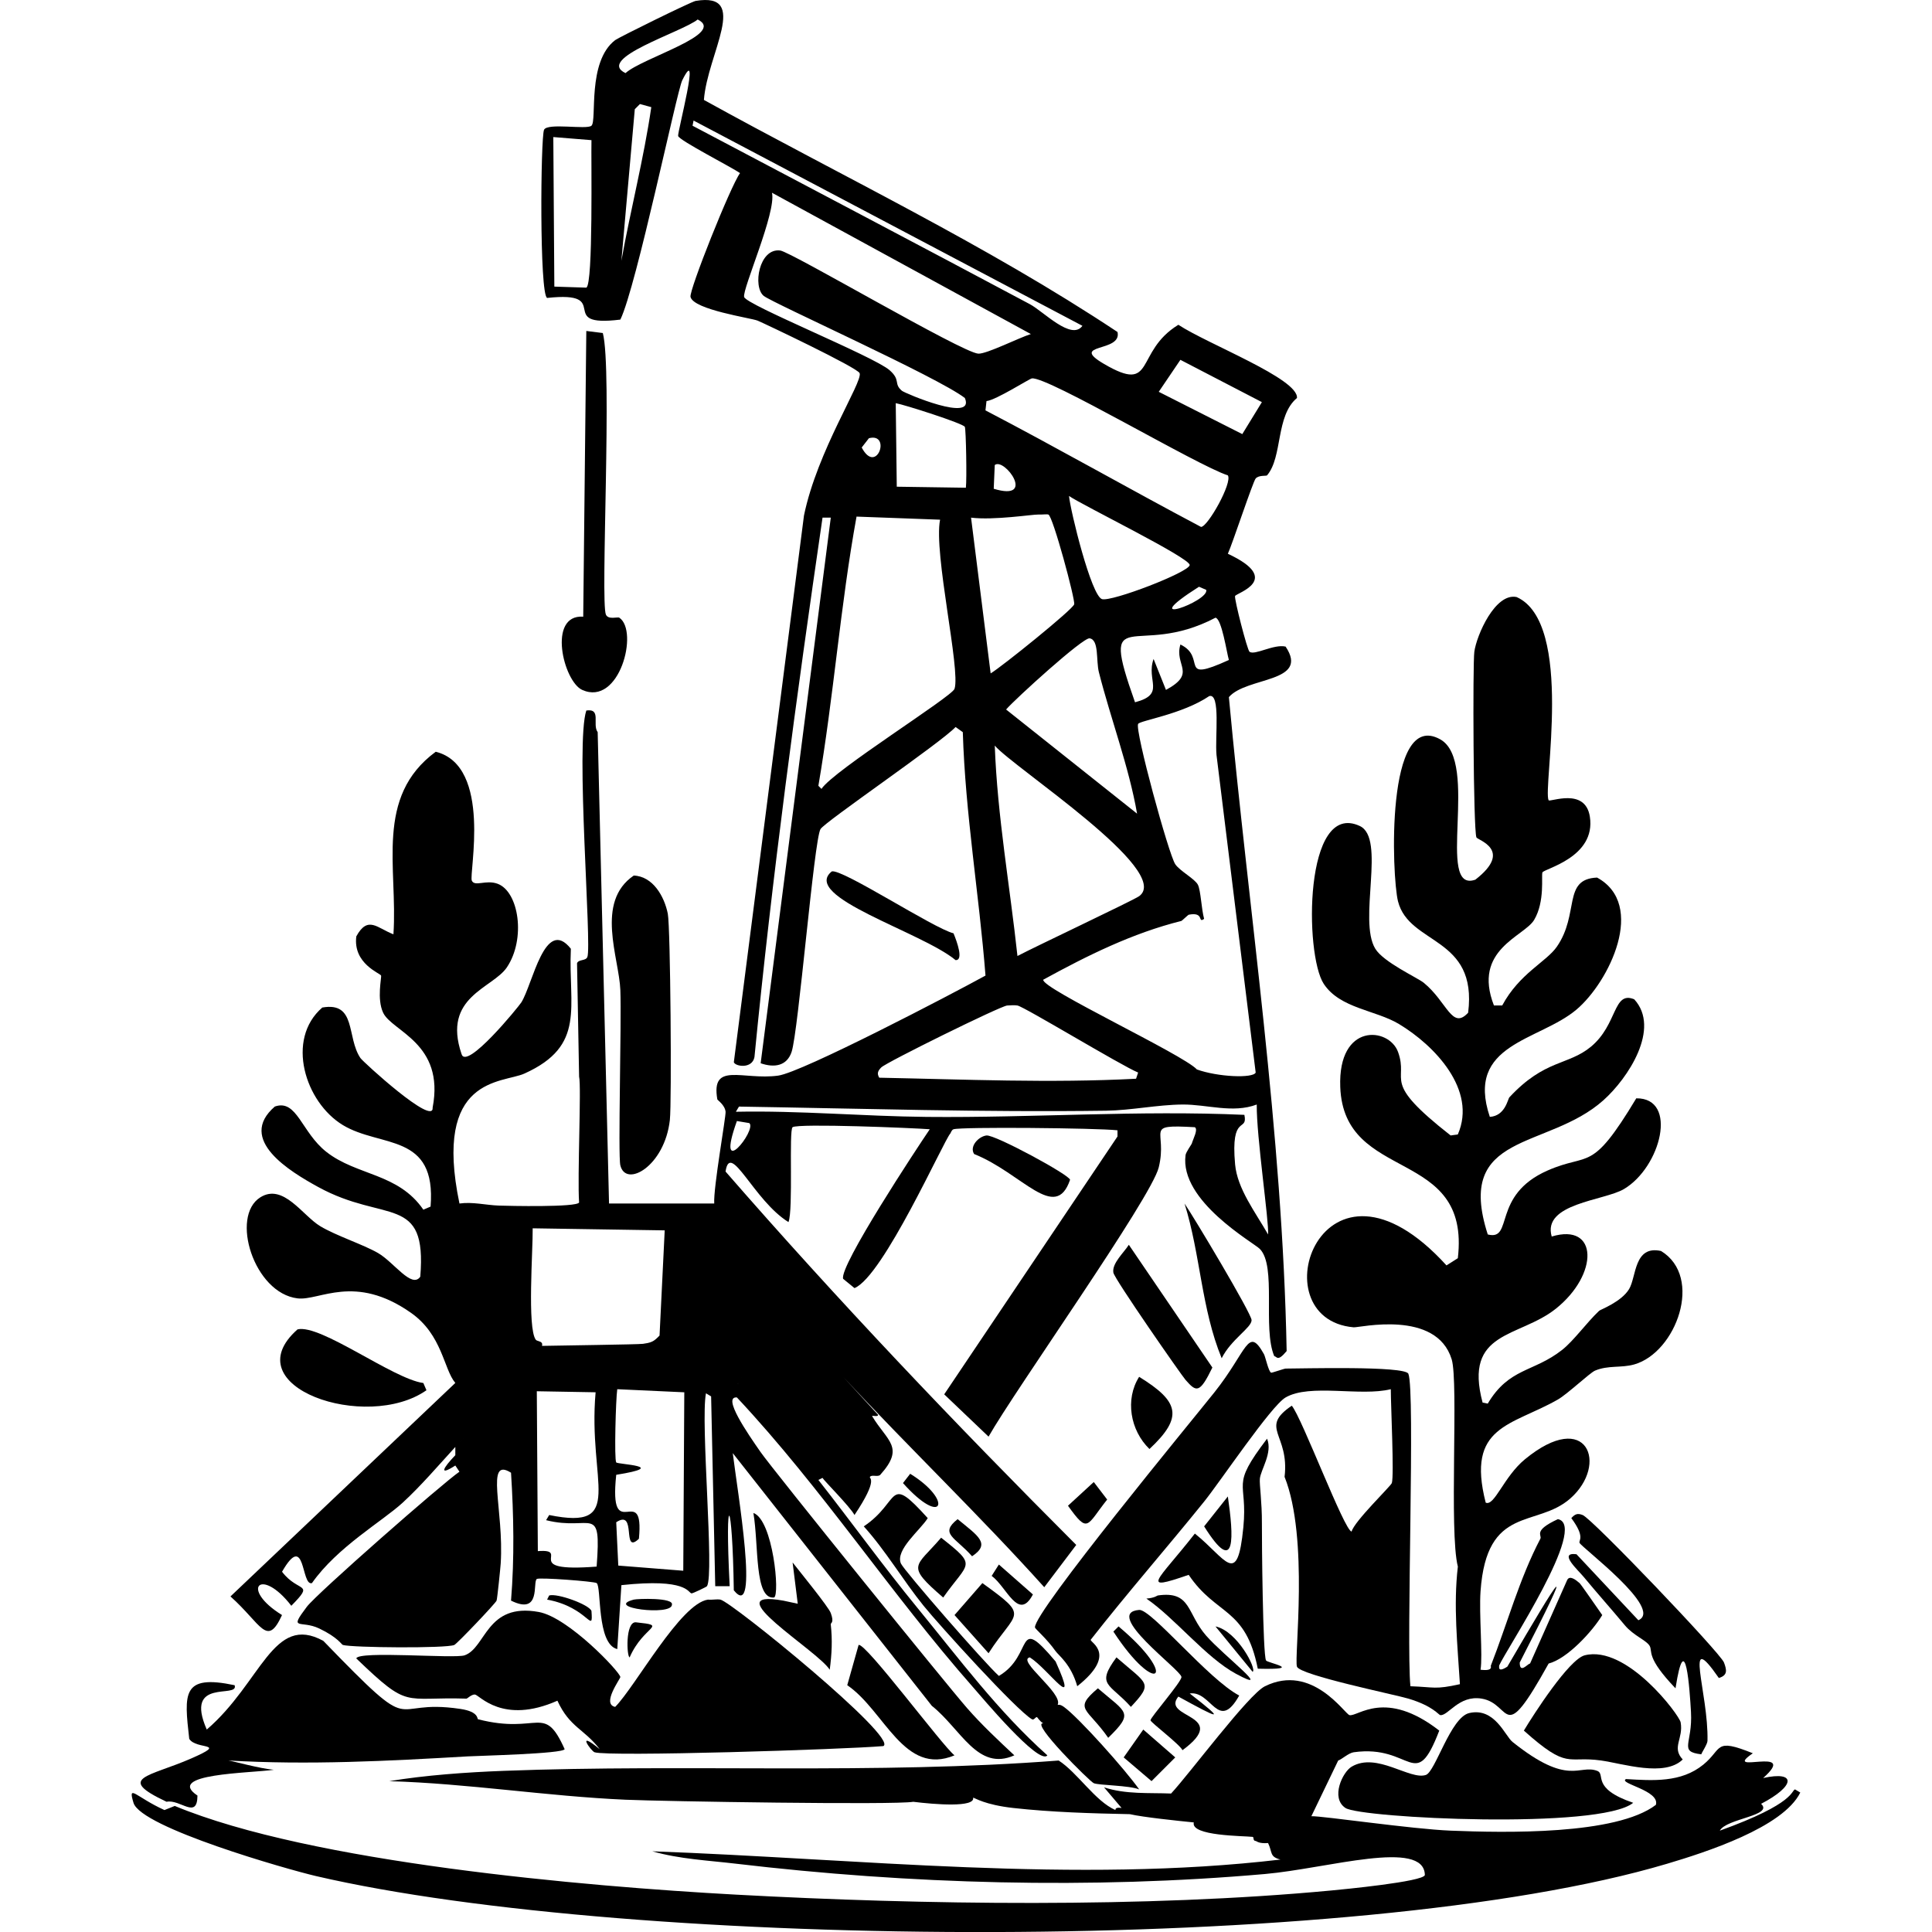 <?xml version="1.0" encoding="UTF-8"?>
<svg xmlns="http://www.w3.org/2000/svg" id="Layer_2" viewBox="0 0 1200 1200">
  <defs>
    <style>.cls-1{fill:#000;}.cls-1,.cls-2{stroke-width:0px;}.cls-2{fill:none;}</style>
  </defs>
  <g id="Layer_1-2">
    <path class="cls-1" d="M385.31,723.84c3.43,14.1,27.55.53,30.75-28.19,1.22-10.97.39-119.71-1.28-128.13-2.11-10.64-9.17-23.2-21.14-23.7-24.1,16.4-9.1,51.1-8.33,71.11.79,20.55-1.54,102.57,0,108.91Z"></path>
    <path class="cls-1" d="M264.87,863.5q-.96-2.24-1.92-4.48c-18.83-2.54-63.94-36.82-78.16-33.31-40.3,35.67,42.85,63.91,80.08,37.8Z"></path>
    <path class="cls-1" d="M592.23,579.69c-12.38-3.08-69.16-40.24-75.59-38.44-19.53,15.69,55.72,37.55,76.88,55.09,5.11.29.92-11.33-1.28-16.66Z"></path>
    <path class="cls-1" d="M679.36,1107.58c3.55,1.38,21.91,1.3,28.19,3.84-8.25-11.79-37.29-44.42-46.77-51.25-2.63-1.9-3.64-1.14-3.84-1.28,3.5-7.18-25.74-27.7-17.3-29.47,11.67,7.34,31.2,36.24,16.02,2.56-25.54-30.31-13.05-4.03-35.23,8.97-8.72-7.79-59.03-65.57-60.86-69.83-3.66-8.51,12.25-20.91,16.66-28.19-25.48-28.19-16.42-10.47-39.72,5.13,13.78,15.29,24.29,33.41,37.16,49.33,9.7,12,57.5,64.72,67.27,70.47,1.36.8,2.18-1.62,3.2-1.28.26.09,1.47,2.4,3.84,3.84-8.29-.85,28.96,36.21,31.39,37.16Z"></path>
    <path class="cls-1" d="M691.53,790.46c.68,3.96,42.19,63.61,44.84,66.63,6.72,7.64,8.72,8.63,16.66-7.69q-25.95-38.12-51.89-76.24c-3.01,4.81-10.6,11.53-9.61,17.3Z"></path>
    <path class="cls-1" d="M777.38,819.93c-.09-4.18-36.09-64.36-41.64-72.39,9.95,31.83,10.37,65.21,23.06,96.09,5.95-11.85,18.67-19.03,18.58-23.7Z"></path>
    <path class="cls-1" d="M664.63,732.81c-.14-2.98-46.65-28.15-51.89-27.55-4.81.55-10.81,6.73-7.69,11.53,29.85,11.93,50.42,42.68,59.58,16.02Z"></path>
    <path class="cls-1" d="M592.87,1003.15q10.57,11.85,21.14,23.7c17.15-26.76,26.23-21.87-3.84-43.56q-8.65,9.93-17.3,19.86Z"></path>
    <path class="cls-1" d="M713.95,900.01c21.36-19.99,18.35-29.55-6.41-44.84-8.85,13.97-5.56,33.26,6.41,44.84Z"></path>
    <path class="cls-1" d="M585.83,992.26c15.79-22.48,21.69-19.07-1.28-37.16-15.83,18.54-22.42,16.68,1.28,37.16Z"></path>
    <path class="cls-1" d="M687.69,931.4q-4.16-5.45-8.33-10.89-8.01,7.37-16.02,14.73c12.74,17.77,11.43,12.39,24.34-3.84Z"></path>
    <path class="cls-1" d="M641.56,990.34q-10.57-9.29-21.14-18.58-2.24,3.52-4.48,7.05c9.41,6.88,16.62,28.57,25.63,11.53Z"></path>
    <path class="cls-1" d="M594.8,943.57c-11.52,9.13-1.52,11.15,8.97,23.06,11.79-7.82,3.7-12.66-8.97-23.06Z"></path>
    <path class="cls-1" d="M565.33,915.39q-2.24,2.88-4.48,5.77c25,28,31.46,10.85,4.48-5.77Z"></path>
    <path class="cls-1" d="M972.13,977.53q-.96-.32-1.92-.64l1.92.64Z"></path>
    <path class="cls-1" d="M1114.99,1111.42c-2.63.62.68,8.52-46.77,25.63,3.95-7.57,33.62-9.25,25.63-16.66,21.35-11.09,22.09-20.64,1.28-16.02,23.09-20.59-26.74-1.4-6.41-15.38-24.31-9.77-18.61-2.85-30.75,7.05-13.84,11.29-31.39,9.95-48.05,8.97-5.02,2.75,21.22,6.98,18.58,16.02-24.71,18.86-94.04,17.36-127.49,16.02-24.18-.97-79.49-9.16-86.49-8.97q8.33-17.3,16.66-34.59c2.21-.68,6.44-4.68,9.61-5.13,36.41-5.12,38.01,25.88,53.17-13.45-33.58-26.09-50.56-8.51-55.74-9.61-2.95-.63-23.2-32.4-52.53-17.94-10.24,5.05-46.59,54.04-58.3,66.63-13.94-.55-28.05.61-41.64-3.84q5.45,6.41,10.89,12.81c-1.56-.21-3.93-.44-3.84,1.28-12.56-5.47-23.51-23.2-35.23-30.75-114.51,8.85-229.99,2.04-344.66,6.41-23.39.89-48.77,2.7-71.11,6.41,48.85,1.43,97.82,9.37,146.71,11.53,23.44,1.04,167.67,3.34,178.74,1.28,13.29,1.65,38.59,3.68,37.16-2.56,1.28.18,7.16,4.42,24.98,6.41,23.48,2.62,48.71,3.37,72.39,3.84,8.13,1.88,29.73,4.13,39.72,5.13-2.15,8.49,30.91,8.32,36.52,8.97,1.05.12-.1,2.39,1.92,2.56.64.05,1.79,1.74,7.69,1.28,2.83,5.81.77,8.48,7.69,10.25-126.98,14.98-262.58-.54-390.15-5.12,16.93,4.84,34.55,5.64,51.89,7.69,108,12.75,220.31,15.94,328.65,6.41,38.82-3.42,98.9-22.01,99.3.64-.95,4.13-50.85,8.91-58.3,9.61-115.43,10.85-253.49,8.89-369.65,2.56-93.93-5.12-263.63-19.83-348.5-55.09q-3.2,1.28-6.41,2.56c-17.89-8.13-22.88-16.62-19.22-4.48,4.66,15.43,95.86,41.41,113.39,45.49,196.45,45.62,646.63,49.62,839.23-7.69,23.56-7.01,71.94-22.47,82.64-44.2q-1.6-.96-3.2-1.92Z"></path>
    <path class="cls-1" d="M103.43,1119.11c8.56-1.74,19.07,11.32,19.22-3.84-20.44-13.66,32.47-13.88,47.41-16.02-9.03-.84-25.23-5.38-28.19-5.77,49.59,2.9,99.11.33,148.63-2.56,6.7-.39,59.25-1.62,60.22-4.48-12.99-28.84-15.8-8.81-53.81-18.58-.67-.17.68-4.67-10.89-6.41-47.01-7.07-24.34,20.63-85.2-42.28-31.24-17.14-38.28,25.71-72.39,55.09-14.34-32.64,20.21-18.91,17.3-27.55-32.89-6.93-31.35,5.15-28.19,33.31,4.32,7.05,24.75,1.87,1.28,12.17-26.08,11.45-47.37,11.85-15.38,26.91Z"></path>
    <path class="cls-1" d="M175.18,1003.15c-26.51-16.42-13.25-30.39,5.77-5.77,14.77-15.07,4.45-7.72-5.77-21.14,14.78-25.74,11.71,9.17,18.58,7.05,15.76-22.44,43.79-38.4,56.38-49.97,11.38-10.46,22.2-23.15,32.67-34.59,2.6-2.84,5.2-5.47,7.66-7.9-2.45,2.43-5.06,5.06-7.66,7.9v5.12c-7.82,8.11-10.42,13.13,0,6.41h0q1.28,1.92,2.56,3.84c-10.51,7.19-88.58,75.65-94.81,83.92-11.52,15.29-3.82,7.98,7.69,13.45,11.6,5.52,13.87,10,14.73,10.25,5.84,1.7,64.21,2.18,69.19,0,1.74-.76,25.57-25.78,26.27-27.55.42-1.08,2.38-20.24,2.56-23.06,2.14-33.28-9.94-66.66,6.41-56.38,1.67,26.42,2.16,52.97,0,79.44,18.87,9.35,13.29-11.55,16.02-13.45,1.53-1.07,35.64,1.49,37.16,2.56,3.1,2.2-.16,37.82,12.81,41q1.28-19.86,2.56-39.72c41.02-4.42,41.32,4.71,43.56,5.12.66.12,9.33-4.03,9.61-4.48,4.68-7.63-4.13-101.99-.64-119.8q1.6.96,3.2,1.92,1.28,58.94,2.56,117.88h8.97c-3.17-61.85,1.73-55.58,2.56,2.56,16.32,20.32,2.13-62.25-.64-85.2q61.82,78.48,123.64,156.96c18.11,14.37,28.44,40.94,51.25,30.75-10.07-9.41-20.41-19.08-29.47-29.47-13.74-15.76-120.44-147.85-128.13-158.88-8.17-11.71-24.01-34.71-14.73-33.95,53.04,56.6,95.47,121.85,146.71,180.02,4.99,5.66,41.07,48.9,46.13,42.28-30.58-27.26-54.9-60.1-80.72-91.61-21.35-26.06-40.76-53.03-61.5-79.44q1.28-.64,2.56-1.28c.61,1.4,17.13,17.89,19.86,23.06,15.33-22.9,8.82-22.6,9.61-23.7,1.13-1.58,4.98.3,6.41-1.28,15.49-17.24,4.3-20.79-5.12-36.52.74-.4,3.35.68,3.84-.64q-10.89-11.85-21.78-23.7c40.99,44.08,84.63,85.91,124.92,130.69q9.93-13.13,19.86-26.27c-75.02-75.08-148.09-151.83-217.82-231.91,2.85-19.37,17.44,17.99,39.08,31.39,3.06-7.53.16-57.23,2.56-58.94,3.48-2.46,75.21.49,85.2,1.28-7.91,11.62-56.34,85.04-53.81,92.89q3.52,2.88,7.05,5.77c17.83-7.17,55.6-92,59.58-96.09h0c.11-.12.76-2.18,1.92-2.56,4.85-1.58,88.71-.81,101.86.64v3.84q-53.81,80.08-107.63,160.16,13.77,13.13,27.55,26.27c16.25-28.73,101.01-148.14,105.7-167.21,5.78-23.49-10.15-26.79,22.42-24.98,2.2,1.38-.97,6.98-1.92,10.25.92.92,1.87,1.77,2.87,2.55-.99-.78-1.95-1.63-2.87-2.55-.11.39-3.6,5.26-3.84,7.05-3.81,28.56,42.23,54.36,46.13,58.3h0c10.55,10.68,1.58,49.22,8.97,66.63,1.69.1,1.94,3.78,7.69-3.2-2.58-136.04-23.31-270.83-35.88-406.16,11.04-12.79,50.39-8.76,35.23-31.39-7.4-1.7-19.2,5.67-22.42,3.2-1.42-1.09-9.57-32.91-8.97-34.59.69-1.92,30.17-10.1-4.48-26.27,2.72-5.83,15.6-44.89,17.3-46.77,1.99-2.2,6.61-1.4,7.05-1.92,9.8-11.52,5.24-36.93,18.58-48.05,1.07-11.94-55.3-33.39-73.67-45.48-27.54,16.89-13.82,43.25-46.13,24.34-22.35-13.08,11.34-6.94,8.33-19.86-81.66-54.24-171.06-96.7-256.89-144.14,2.13-28.67,28.87-67.17-5.13-61.5-2.74.46-47.76,22.66-49.97,24.34-17.6,13.42-11.19,49.95-14.73,53.17-2.89,2.63-27.46-1.98-29.47,2.56-2.13,4.8-2.92,102.16,1.92,104.42,42.15-4.58,4.24,18.59,45.49,13.45,10.02-20.7,35.03-141.75,38.44-148.63,11.93-24.08-3.11,32.49-2.56,34.59.73,2.8,33.47,19.5,38.44,23.06-5.92,8.14-31.7,72.84-30.75,76.88,1.89,8,37.47,13.06,41.64,14.73,3.31,1.33,62.29,29.29,63.42,32.67,1.9,5.66-26.28,48.01-34.59,88.41q-21.78,169.77-43.56,339.54c.91,2.69,11.41,4.32,12.81-3.2,10.94-112.06,26.04-223.69,42.28-335.05h5.13q-21.78,169.45-43.56,338.9c8.43,2.92,16.28,1.76,19.22-7.05,4.24-12.7,13.91-131.55,17.94-138.38,2.67-4.53,74.57-53.47,83.92-63.42q2.24,1.6,4.48,3.2c1.55,50.82,10.13,100.74,14.09,151.19-21.42,11.78-113.96,60.12-128.77,62.14-22.02,3.01-41.88-8.91-37.8,14.73.1.55,4.66,3.4,5.13,7.69.31,2.86-7.66,47.27-7.05,57.02h-65.34q-3.52-146.38-7.05-292.77c-3.53-4.86,2.51-14.81-7.05-13.45-6.88,20.38,3.53,146.02.64,153.11-1.04,2.55-5.37,1.3-6.41,3.84l1.28,70.47c1.48,5.89-1.14,62.31,0,78.16-1.36,3.07-43.75,2.15-49.97,1.92-7.98-.3-16.21-2.43-24.34-1.28-16.56-79.29,26.64-74.53,40.36-80.72,38.52-17.38,27.15-41.39,28.83-77.52-16.11-20.34-23.64,21.99-30.75,33.31-1.61,2.56-34.27,42.7-37.16,32.03-12.11-35.65,19.35-40.65,28.19-53.81,11.84-17.63,7.48-46.96-5.77-51.89-7.26-2.7-14.14,2.02-16.02-1.92-1.94-4.07,12.91-71.31-22.42-80.08-38.11,28.07-23.49,71.91-26.27,113.39-10.09-3.86-15.85-11.89-23.06,1.28-2.15,17,14.87,22.9,15.38,24.34.42,1.21-2.75,14.43,1.28,23.06,5.46,11.69,38.4,18.85,30.75,58.94.94,11.98-43.2-28.34-44.84-30.75-8.77-12.9-2.32-35.14-23.7-31.39-22.88,19.8-10.68,58.82,12.81,73.03,23.47,14.2,58.18,4.52,54.45,50.61q-2.24.96-4.48,1.92c-15.69-22.83-41.24-21-60.22-35.88-15.54-12.18-18.28-32.99-32.03-28.19-23.86,20.56,9.71,40.52,26.91,49.97,41.47,22.78,67.7,3.91,63.42,55.73-5.34,7.61-16.33-9-26.27-14.73-9.21-5.32-26.01-10.71-35.88-16.66-10.98-6.61-22.94-26.82-37.16-17.94-18.89,11.81-3.98,59.52,23.06,62.78,13.65,1.65,35.46-15.61,70.47,8.97,19.54,13.72,20.3,35.08,27.55,43.56q-69.83,66.31-139.66,132.61c19.24,17.15,22.64,32.03,32.03,11.53ZM364.17,178.66q-9.93-.32-19.86-.64-.32-46.45-.64-92.89l23.7,1.92c-.3,10.72,1.19,89.67-3.2,91.61ZM779.94,666.18c-1.6,3.71-23.66,2.75-36.52-1.92-8.59-9.32-96.62-50.32-95.45-55.74,27.5-15.06,55.41-28.93,85.84-36.52.29-.07,4.19-3.79,4.48-3.84,10.04-2,5.41,5.6,9.61,2.56-1.68-6.04-2.06-17.51-3.84-21.14-1.81-3.68-11.26-8.58-14.09-12.81-4.07-6.08-25.19-83.15-23.06-87.13,1.12-2.1,27.51-6,44.2-17.3,7.14-1.94,3.48,25.54,4.48,36.52q12.17,98.66,24.34,197.32ZM684.49,372.13c-6.71-1.99-19.69-55.03-20.5-64.06,8.4,5.8,75.56,38.62,74.95,42.92-.65,4.57-48.5,22.9-54.45,21.14ZM744.71,364.44l4.48,1.92c2.27,7.09-45.48,24.17-4.48-1.92ZM682.56,417.61c7.4,29.1,18.65,58.7,23.7,87.77q-40.68-32.35-81.36-64.7c6-6.85,47.79-44.88,51.89-44.2,5.97.98,3.88,13.71,5.77,21.14ZM707.55,556.63c-3.41,2.5-64.92,31.51-75.59,37.16-4.64-43.11-12.5-86.91-14.09-130.69,11.32,13.4,110.92,77.95,89.69,93.53ZM763.28,409.93c-32.37,14.72-13.19-1.61-30.11-9.61-3.96,13.11,10.42,17.72-8.97,28.19q-3.84-9.61-7.69-19.22c-4.82,13.5,7.82,21.82-11.53,26.91-22.82-64.27.23-26.37,49.97-52.53,3.9.65,7,21.8,8.33,26.27ZM733.17,223.5q25.31,13.13,50.61,26.27-6.09,9.93-12.17,19.86-25.95-13.13-51.89-26.27,6.73-9.93,13.45-19.86ZM762.64,295.25c2.99,4.53-12.5,32.05-16.66,32.03-44.79-23.7-89.45-49.2-133.89-72.39q.32-2.88.64-5.77c5.89-.59,26.63-13.89,28.19-14.09,9.81-1.3,102.74,54.17,121.72,60.22ZM617.22,303.58q.32-7.37.64-14.73c6.01-4.93,26.15,22.88-.64,14.73ZM385.95,162q4.16-47.09,8.33-94.17,1.6-1.6,3.2-3.2,3.52.96,7.05,1.92c-4.63,31.83-12.84,63.48-18.58,95.45ZM388.51,45.41c-18.89-9.09,35.22-25.51,44.84-33.31,18.02,8.99-34.21,23.69-44.84,33.31ZM430.15,78.08q.32-1.6.64-3.2,120.76,63.74,241.52,127.49c-6.81,9.43-24.15-8.91-32.67-13.45-69.68-37.16-139.72-73.93-209.49-110.83ZM462.19,184.42c-1.16-4.91,20.11-52.7,17.3-64.7q80.4,43.88,160.8,87.77c-7.06,2.14-27.55,12.49-32.67,12.17-10.15-.64-116.12-63.18-123-64.06-13.18-1.69-17.23,22.51-10.25,28.19,5.44,4.42,108.06,50.38,124.92,63.42,6.68,15.69-37.3-2.99-39.08-4.48-5.36-4.5-.54-6.55-7.69-12.81-9.86-8.64-89.17-40.56-90.33-45.48ZM535.22,277.96q2.24-2.88,4.48-5.77c14.09-3.7,4.83,23.37-4.48,5.77ZM592.87,427.86c-1.63,4.91-75.18,50.7-82.64,62.14q-.96-.96-1.92-1.92c9.53-55.49,13.61-111.8,23.7-167.21q25.95.96,51.89,1.92c-4.13,20.78,12.86,93.36,8.97,105.06ZM599.92,302.94q-21.46-.32-42.92-.64-.32-25.95-.64-51.89c5.33.92,42.05,12.64,42.92,14.73.73,1.74,1.29,32.62.64,37.8ZM603.13,321.52c14.22,1.76,38.56-2.07,41.64-1.92,2.29.11,5.37-.35,6.41,0,2.78.93,16.77,52.9,16.02,55.74-.86,3.25-45.04,38.83-51.89,42.92q-6.09-48.37-12.17-96.74ZM547.39,662.98c3.05-3.11,73.82-38.03,78.16-38.44,1.71-.16,4.89-.27,6.41,0,4.23.76,64.43,37.33,74.95,41.64q-.64,1.92-1.28,3.84c-53.2,2.79-106.3.41-159.52-.64-1.62-2.77-.74-4.34,1.28-6.41ZM458.98,687.32c76.03,1.21,152.01,3.61,228.07,2.56,15.53-.21,31.82-3.71,47.41-3.84,15.25-.13,31.26,5.64,46.13,0-.22,19.84,7.69,72.7,7.05,80.72-.08.97-.28,1.85-.57,2.66.3-.82.49-1.7.57-2.66-7.88-13.83-19.12-28.34-20.5-43.56-2.9-32.12,8.08-19.51,5.77-30.75-65.6-2.94-131.44,1.91-197.32,1.28-39.42-.38-79.02-4.01-118.52-3.2q.96-1.6,1.92-3.2ZM457.7,696.29q3.84.64,7.69,1.28c5.07,3.98-21.54,37.41-7.69-1.28ZM284.58,877.96c-.04.21-.06.43-.06.66,0-.22.02-.44.06-.66ZM295,875.64c-.89.89-1.73,1.73-2.74,2.74,1-1,1.84-1.84,2.74-2.74ZM297.2,873.45c-.55.55-1.05,1.05-1.51,1.51.47-.47.96-.96,1.51-1.51ZM330.86,762.92q41,.64,82,1.28-1.6,32.67-3.2,65.34c-.87.89-1.61,1.61-2.3,2.2-2.07,1.76-3.79,2.34-7.95,2.93h0c-3.11.44-51.83,1.02-62.78,1.28.11-.4.15-.74.13-1.03s-.1-.54-.22-.74c-.74-1.24-3.06-1.13-3.76-2.07-5.38-7.26-1.73-55.74-1.92-69.19ZM291.84,894.92c-1.76,1.64-3.68,3.51-5.77,5.61,2.09-2.1,4.01-3.96,5.77-5.61ZM370.58,973.04c-48.5,3.74-14.97-11.25-36.52-9.61q-.32-49.65-.64-99.3,18.26.32,36.52.64c-4.97,56.11,19.33,86.07-28.83,76.24q-.96,1.6-1.92,3.2c28.41,7.15,34.4-11.04,31.39,28.83ZM424.39,975.61q-20.18-1.6-40.36-3.2-.64-13.45-1.28-26.91c13.12-8.62,3.12,20.68,14.09,10.25,3.53-36.93-18.88,5.62-14.09-39.72,33.88-5.43.88-6.43,0-7.69-1.31-1.86-.27-39.47.64-45.48l41.64,1.92q-.32,55.41-.64,110.83ZM458.34,859.65c-.02-.15.05-.38.18-.68-.13.31-.19.54-.18.68h0ZM476.35,819.5c.05-1.16.03-2.3-.07-3.42-.66-1.46-1.79-1.92-3.19-1.88,1.4-.04,2.53.42,3.19,1.88.1,1.12.12,2.26.07,3.42ZM462.73,852.1c-1.55,2.41-2.84,4.38-3.62,5.73.77-1.35,2.07-3.31,3.62-5.73ZM492.08,900.46c1.39,1.59,2.75,3.14,4.04,4.62-1.3-1.48-2.65-3.03-4.04-4.62ZM499.82,909.3c1.16,1.33,2.24,2.57,3.23,3.71-.99-1.14-2.07-2.38-3.23-3.71ZM504.46,914.63c.88,1.03,1.66,1.94,2.31,2.71-.65-.77-1.43-1.68-2.31-2.71ZM291.78,759.07c4.8,9.48,6.77,25.87,6.76,43.36.01-17.48-1.96-33.88-6.76-43.36-.5-.98-1.05-1.21-1.65-1.45.6.24,1.15.47,1.65,1.45ZM289.39,757.27c-.39-.23-.79-.57-1.22-1.2.43.63.83.98,1.22,1.2Z"></path>
    <path class="cls-1" d="M374.42,206.85q-5.13-.64-10.25-1.28-.96,88.73-1.92,177.46c-22.4-1.53-12.3,40.22-.64,45.48,23.23,10.49,35.29-36.63,23.06-44.84-.99-.67-6.84,1.45-8.33-1.92-3.53-8.02,4.07-152.52-1.92-174.89Z"></path>
    <path class="cls-1" d="M983.02,941.01c-3.25-1.26-4.73-.61-7.05,1.92,8.91,12.01,4.38,13.74,5.13,15.38,1.37,3.02,52.41,41.12,36.52,48.05q-19.22-20.5-38.44-41c-11.59-1.44.85,9.7,4.48,14.09,8.35,10.1,17.18,19.96,25.63,30.11,5.3,6.37,13.43,9.26,15.38,12.81,1.92,3.5-2.46,6.96,16.02,26.27,6.15-39.37,8.84,1.03,9.61,14.73,1.11,19.87-7.92,24.52,6.41,26.27.09-.81,3.79-6.28,3.84-8.33.75-29.78-15.36-71.42,7.05-39.08,5.65-1.68,4.9-5.03,3.2-9.61-2.2-5.95-81.85-89.31-87.77-91.61Z"></path>
    <path class="cls-1" d="M898.46,785.98c-77.23-84.83-117.84,33.2-57.66,38.44,3.48.3,51.29-11.21,60.86,19.86,4.38,14.23-1.69,107.18,3.84,128.77-2.86,24.26-.21,48.78,1.28,73.03-15.73,3.47-15.55,1.8-30.75,1.28-2.67-27.13,3.09-184.09-1.28-194.11-2.17-4.98-66.29-3.2-76.24-3.2-.81,0-8.53,2.72-8.97,2.56-1.66-.61-3.52-9.81-4.48-11.53-9.99-17.79-10.18-2.17-30.75,23.7-13.22,16.63-112.58,136.94-111.47,146.06.12.97,7.11,6.69,12.81,14.73,1.91,2.7,9.57,8.08,13.45,21.78,24.92-19.73,8.26-27.02,8.33-28.83,22.8-29.14,47.26-57.06,70.47-85.84,10.08-12.5,41.55-59.46,50.61-64.7,15.14-8.77,46.59-.44,65.34-5.13,0,10.02,2.13,53.67.64,58.3-.6,1.86-23.4,23.84-24.98,30.11-4.35-.08-30.84-70.62-37.16-78.16-20.57,13.96-1.27,17.43-4.48,44.2,15.29,38.14,5.82,112.23,7.69,117.88,1.74,5.28,60.84,17.36,69.19,19.86,15.42,4.62,18.73,10.12,19.86,10.25,4.89.54,11.5-12.54,25.63-10.25,19.19,3.11,12.36,30.99,41.64-21.78,11.57-2.97,27.22-19.99,33.31-30.11-3.15-4.47-13.18-19.06-14.09-19.86-2.54-2.22-6.18-4.95-7.69-1.92q-11.53,25.95-23.06,51.89c-1.39,0-6.47,6.69-6.41-.64,36.23-70.48,26.01-55.31-7.69,2.56-6.72,4.36-4.76-.73-5.13-.64,4.14-9.61,55.83-87.15,36.52-90.97-15.76,7.28-9.7,9.9-10.89,12.17-13.07,24.92-20.47,52.56-30.75,78.8-.41.08,2.12,3.62-6.41,2.56,1.47-8.78-1-34.52,0-48.69,3.81-54.07,34.69-39.15,55.74-57.66,23.94-21.06,10.63-56.3-28.19-24.34-13.11,10.79-18.93,29.37-24.34,26.91-12.28-48.06,16.03-47.57,44.84-64.06,5.96-3.41,19.87-16.59,23.06-17.94,8.19-3.46,16.25-1.55,24.34-3.84,26.02-7.36,43.23-54.3,16.66-70.47-16.91-3.72-15.24,16.12-19.86,23.7-4.84,7.96-17.75,12.66-18.58,13.45-7.87,7.45-15.8,18.64-23.06,24.34-17.75,13.94-32.79,10.91-46.13,33.31q-1.6-.32-3.2-.64c-11.98-44.88,22.62-40.06,45.49-58.3,26.72-21.31,26.45-53.59-2.56-44.84-5.99-20.63,32.6-22.23,44.84-29.47,22.98-13.58,33.88-56.64,7.69-56.38-28.27,47.06-28.82,33.3-55.09,44.84-35.01,15.38-20.89,43.9-37.16,39.72-20.69-64.14,36.9-52.25,71.75-83.28,15.43-13.74,35.79-44.74,19.22-62.78-13.24-5.43-10.17,15.63-26.91,29.47-14.21,11.74-28.58,7.69-50.61,31.39-1.06,1.14-2.58,11.56-12.17,12.17-15.35-45.61,30.56-47.01,53.81-66.63,20.35-17.17,43.65-65.18,12.81-82-21.62.89-10.76,22.35-24.98,42.92-6.57,9.5-23.21,16.54-33.95,36.52h-5.13c-13.56-34.73,18.84-42.79,24.98-53.17,6.82-11.52,4.33-27.43,5.13-29.47.9-2.31,33.35-9.27,29.47-34.59-2.84-18.52-24.9-8.84-25.63-10.25-3.75-7.31,16.1-110.19-19.86-126.2-13.29-2.82-24.85,23.67-26.27,33.95-1.04,7.52-.65,109.88,1.28,115.31.6,1.68,23.22,7.76-.64,26.27-25.12,8.93,2.97-73.28-21.78-87.13-34.2-19.12-30.12,85.37-26.27,100.58,6.93,27.34,49.54,21.6,43.56,69.19-10.05,10.92-12.98-6.66-27.55-18.58-3.89-3.18-24.95-12.71-30.11-21.14-10.84-17.72,6.73-68.59-9.61-76.24-34.73-16.25-34.4,79.79-22.42,98.02,10.1,15.36,32.2,16.22,46.77,24.99,21.99,13.23,48.6,40.87,36.52,68.55q-2.24.32-4.48.64c-43.98-34.48-25.7-32.78-32.67-51.89-5.62-15.4-37.39-18.39-35.88,21.78,2.26,60.17,81.16,36.82,73.03,106.35q-3.52,2.24-7.05,4.48Z"></path>
    <path class="cls-1" d="M369.29,1088.36c8.71,2.88,155.07-1.74,179.38-3.84,9.7-5.03-94.45-89.74-101.22-90.97-2.3-.42-5.26.29-7.69,0-17.11,2.32-44.97,53.79-57.66,66.63-8.65-1.72,3.32-17.51,3.2-18.58-.37-3.27-32.2-36.98-50.61-40.36-32.7-6.01-32.75,22.28-46.13,26.91-6.35,2.19-65.9-2.97-67.27,1.92,33.33,32.02,28.57,23.7,68.55,24.98.29,0,3.16-2.72,5.13-2.56,2.73.21,17.19,18.93,51.25,3.84,7.62,16.63,16.57,17.44,26.27,30.11-15.22-12.52-5.31,1.23-3.2,1.92Z"></path>
    <path class="cls-1" d="M991.99,1099.89c-11.35-4.2-17.57,10.04-52.53-17.94-4.66-3.73-11.05-21.63-26.91-17.94-11.57,2.7-20.99,36.41-26.91,38.44-9.93,3.4-30.5-14.42-46.13-5.12-5.6,3.33-13.23,19.36-3.84,25.63,9.55,6.38,158.29,13.57,178.74-3.2-26.63-9.11-16.72-17.75-22.42-19.86Z"></path>
    <path class="cls-1" d="M1045.16,1092.84c-7.04-7.56.55-12.81-1.28-23.06-.81-4.51-33.41-48.25-59.58-41.64-9.78,2.47-31.87,36.87-37.8,46.77,27.76,24.82,26.58,15.53,48.05,18.58,13.47,1.91,39.32,10.43,50.61-.64Z"></path>
    <path class="cls-1" d="M592.87,1090.28c-7.43-5.73-55.43-70.4-59.58-68.55q-3.52,12.49-7.05,24.98c23.18,15.72,35.25,56.72,66.63,43.56Z"></path>
    <path class="cls-1" d="M515.36,1037.11c1.29-9.75,1.73-18.33.64-28.19-.12-1.08,2.32-.75,0-7.05-1.41-3.81-18.85-25.22-23.7-31.39q1.6,12.81,3.2,25.63l-8.97-1.92c-43.19-7.68,21.45,31.09,28.83,42.92Z"></path>
    <path class="cls-1" d="M749.19,1015.97c-12.21-13.9-9.2-28.03-30.11-24.99-.36.05-1.86,1.54-7.05,1.92,17.92,12.28,36.96,36.68,55.74,46.77,24.29,13.05-7.43-11.01-18.58-23.7Z"></path>
    <path class="cls-1" d="M467.95,939.73c3.41,20.17.52,53.78,12.81,52.53,3.8-1.39-.63-48.25-12.81-52.53Z"></path>
    <path class="cls-1" d="M762.64,929.48q-7.37,9.29-14.73,18.58c20.16,32.15,18.26,5.68,14.73-18.58Z"></path>
    <path class="cls-1" d="M769.69,1053.12c-19.17-10.04-54.67-53.78-62.14-53.17-22.95,1.87,25.99,37.28,26.27,41.64.19,2.92-19.36,25.23-19.22,26.91.11,1.35,18.14,14.9,19.86,18.58,30.48-22.44-13.71-19.65-2.56-33.31,24.97,13.7,30.7,16.39,7.05-1.92,13.55-1.98,17.69,24.43,30.75,1.28Z"></path>
    <path class="cls-1" d="M729.97,1091.56q-9.93-8.65-19.86-17.3-6.09,8.65-12.17,17.3,8.65,7.37,17.3,14.73,7.37-7.37,14.73-14.73Z"></path>
    <path class="cls-1" d="M688.33,1079.39c16.25-15.86,11.5-15.35-6.41-30.75-15.61,13.23-6.53,12.09,6.41,30.75Z"></path>
    <path class="cls-1" d="M702.42,1060.17c14.1-15.16,10.47-13.76-8.97-30.75-12.94,17.55-4.21,16,8.97,30.75Z"></path>
    <path class="cls-1" d="M694.74,1010.2l-3.2,3.2c26.85,41.14,41.46,28.83,3.2-3.2Z"></path>
    <path class="cls-1" d="M391.08,1029.42c8.86-20.2,24.49-19.6,3.84-21.78-6.61-.43-5.66,21.49-3.84,21.78Z"></path>
    <path class="cls-1" d="M417.34,996.75c1.35-4.59-21.57-3.77-23.7-3.2-18.78,4.96,23.58,10.31,23.7,3.2Z"></path>
    <path class="cls-1" d="M754.96,1010.2q11.53,14.09,23.06,28.19c2.84-1.35-9.43-25.32-23.06-28.19Z"></path>
    <path class="cls-1" d="M367.37,1000.59c-1.47-4-21.35-11.17-26.27-9.61q-.64,1.28-1.28,2.56c25.9,4.76,28.65,22.34,27.55,7.05Z"></path>
    <path class="cls-1" d="M786.35,1031.34c-2.01-3.76-2.62-74.67-2.56-85.2.07-13.2-1.57-23.88-1.28-27.55.44-5.58,8.12-16.3,4.48-24.99-23.38,30.72-11.8,25.35-14.73,55.09-3.73,37.84-10.59,19.48-30.11,3.84-23.28,29.78-34.75,36.33-3.84,25.63,17.21,25.56,35.37,20,42.92,58.3,29.78.77,5.95-3.59,5.12-5.12Z"></path>
    <rect class="cls-2" width="1200" height="1200"></rect>
  </g>
</svg>
